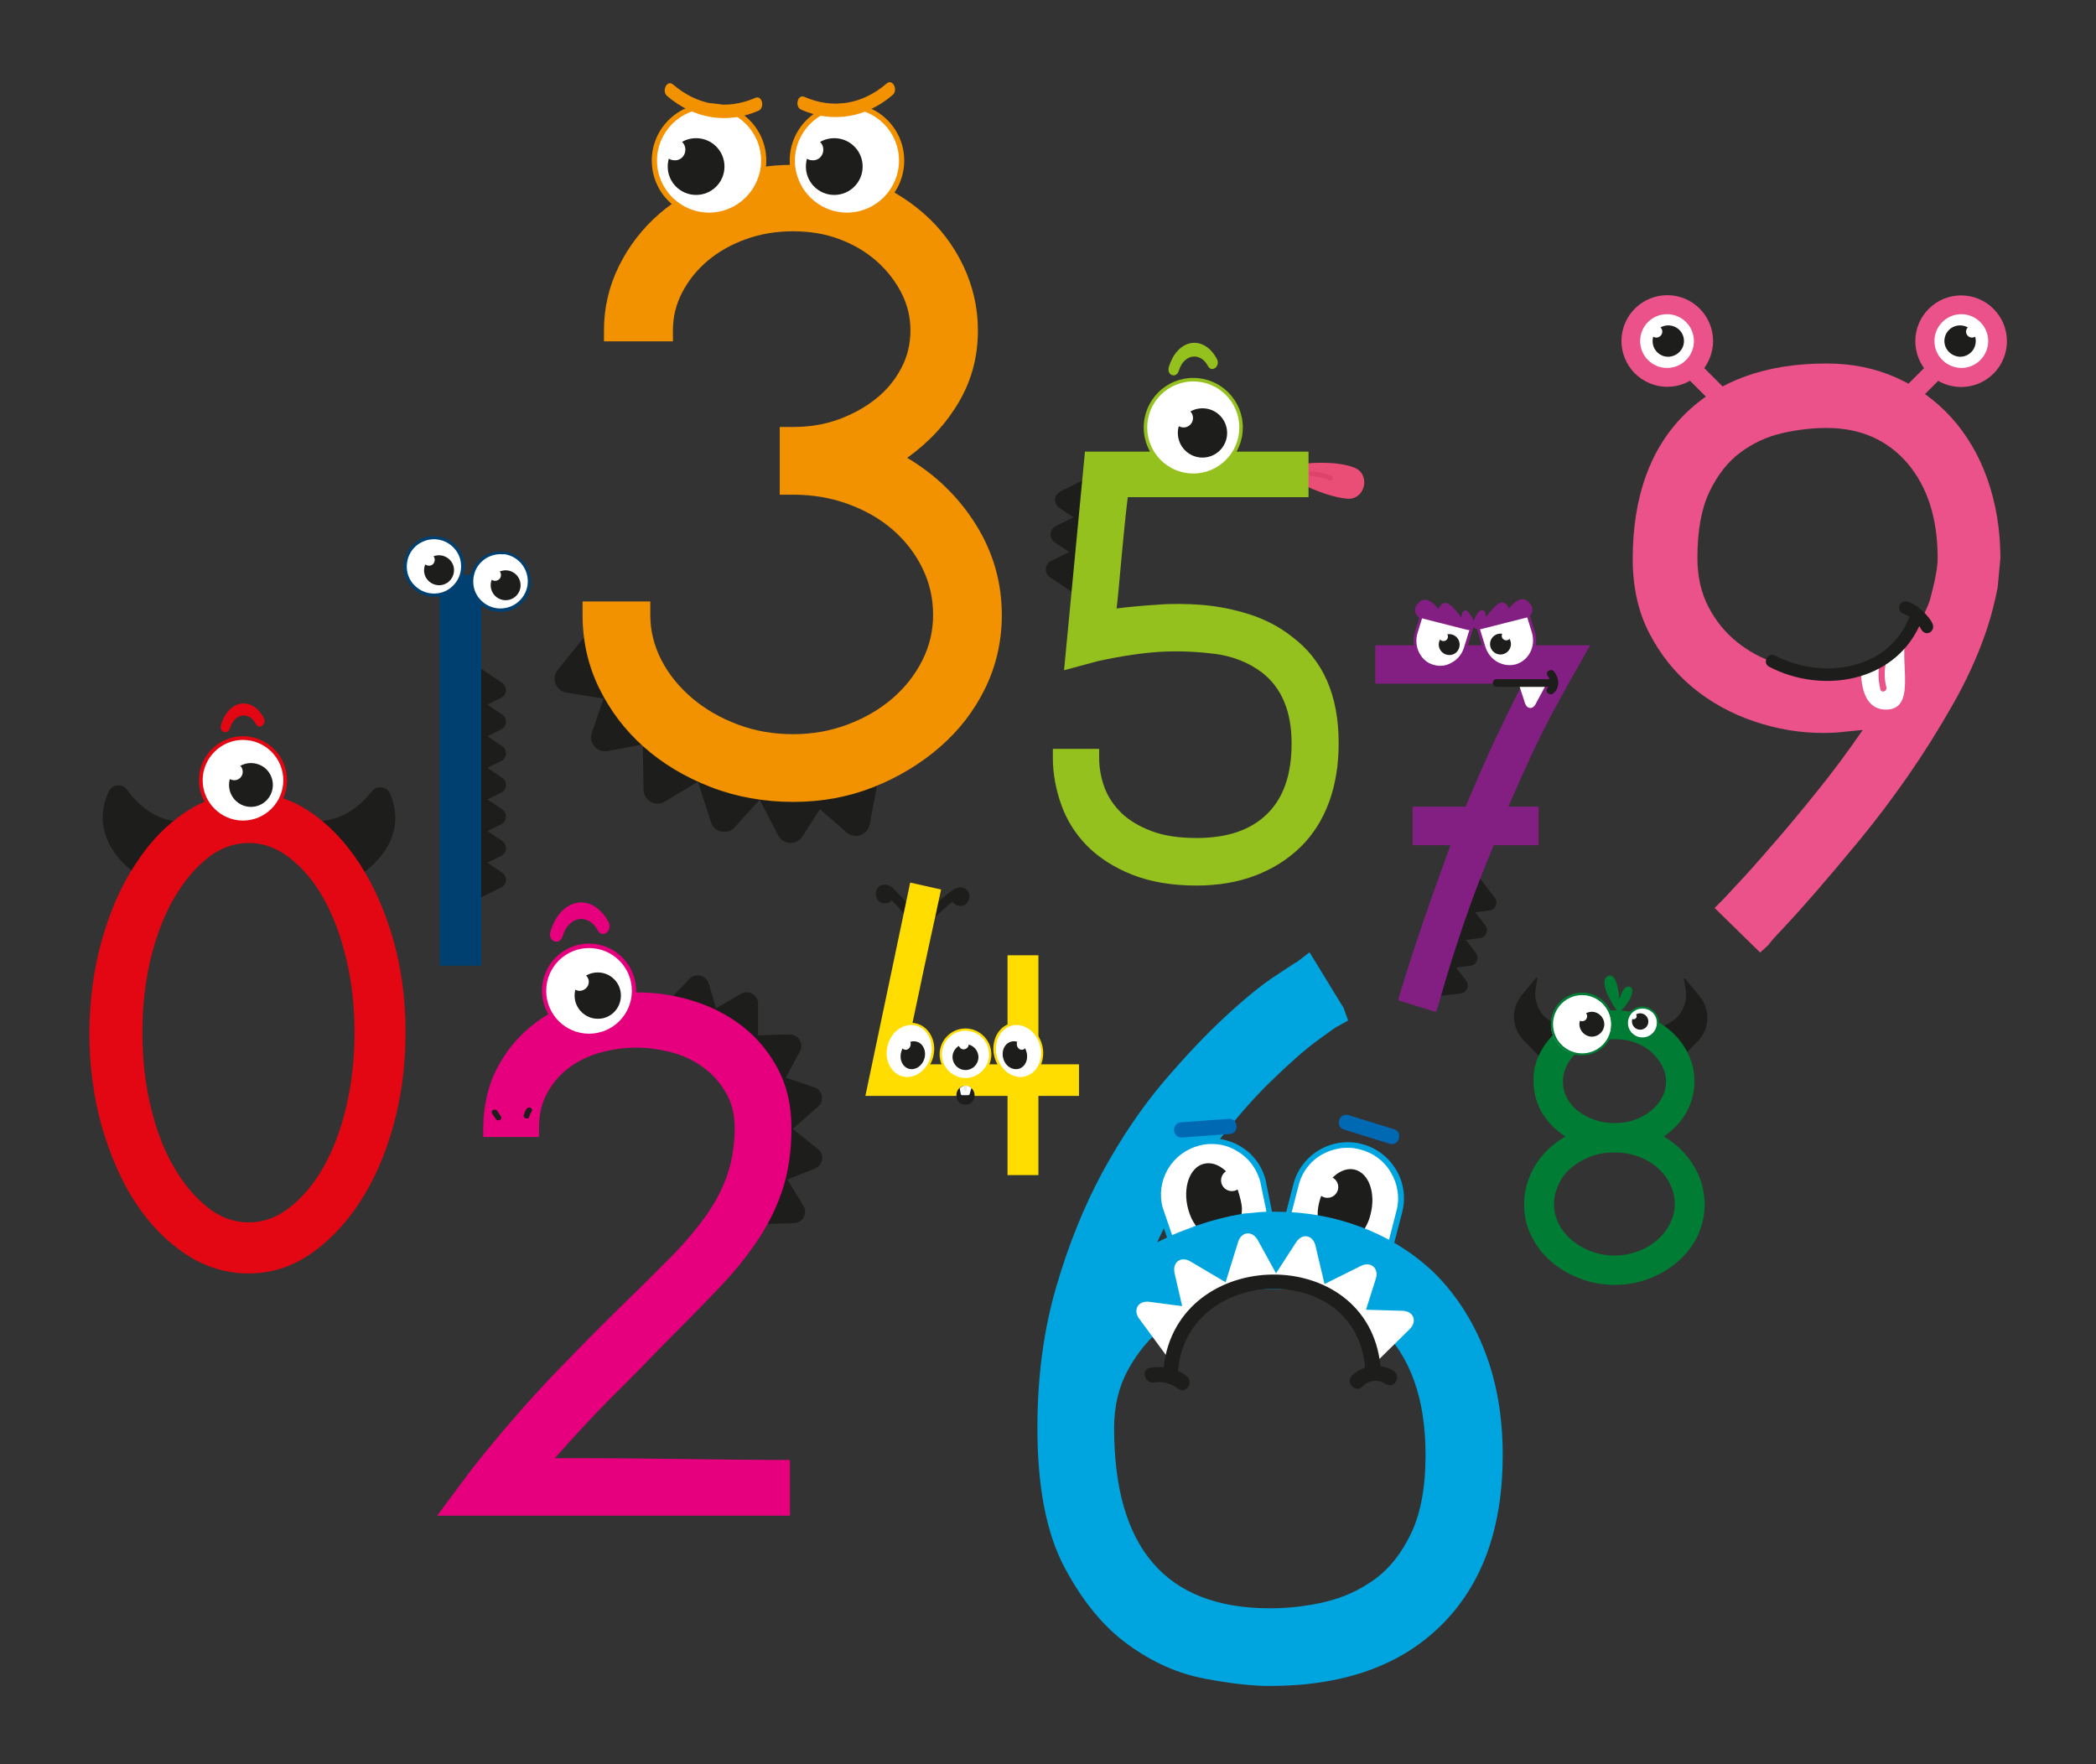 <?xml version="1.0" encoding="utf-8"?>
<!-- Generator: Adobe Illustrator 25.0.1, SVG Export Plug-In . SVG Version: 6.00 Build 0)  -->
<svg version="1.1" id="Laag_1" xmlns="http://www.w3.org/2000/svg" xmlns:xlink="http://www.w3.org/1999/xlink" x="0px" y="0px"
	 viewBox="0 0 841.9 708.7" style="enable-background:new 0 0 841.9 708.7;" xml:space="preserve">
<rect x="0" y="0" width="841.9" height="708.7" fill="#333333" stroke="none"/>
<style type="text/css">
	.st0{fill:#1D1D1B;}
	.st1{fill:#007C34;}
	.st2{fill:#FFFFFF;}
	.st3{fill:#EA5289;}
	.st4{fill:#EA4D76;}
	.st5{fill:#DE436A;}
	.st6{fill:#95C11F;}
	.st7{fill:#004070;}
	.st8{fill:#E6007E;}
	.st9{fill:#F39200;}
	.st10{fill:#FFDD00;}
	.st11{fill:#EBEBEB;}
	.st12{fill:#00A5DF;}
	.st13{fill:#0069B4;}
	.st14{fill:#831F82;}
	.st15{fill:#E30613;}
</style>
<g>
	<path class="st0" d="M625.7,411.8l-6.1,13.8l-5.4-5.5l-0.9-0.9l-1.2-1.2c-1.4-1.4-2.4-3-3.1-4.8c-0.2-0.4-0.3-0.8-0.4-1.2
		c-1-3.6-0.5-7.6,1.6-10.8c0.2-0.4,0.5-0.8,0.8-1.1c0-0.1,0.1-0.1,0.1-0.2l3-3.7l0.8-0.9l2.1-2.6c0.2-0.2,0.6-0.1,0.5,0.2l-0.5,3.3
		l-0.2,1.2l0,0c-0.2,1-0.2,2-0.1,3c0,0.4,0.1,0.8,0.2,1.2c0.2,1.1,0.5,2.1,1,3.1c0.2,0.4,0.3,0.7,0.6,1.1c0.5,0.9,1.1,1.7,1.8,2.4
		c0.3,0.3,0.6,0.6,0.9,0.8c0.7,0.6,1.5,1.1,2.3,1.6L625.7,411.8z"/>
	<path class="st0" d="M668.2,412.2l6.1,13.8l5.4-5.5l0.9-0.9l1.2-1.2c1.4-1.4,2.4-3,3.1-4.8c0.2-0.4,0.3-0.8,0.4-1.2
		c1-3.6,0.5-7.6-1.6-10.8c-0.2-0.4-0.5-0.8-0.8-1.1c0-0.1-0.1-0.1-0.1-0.2l-3-3.7l-0.8-0.9l-2.1-2.6c-0.2-0.2-0.6-0.1-0.5,0.2
		l0.5,3.3l0.2,1.2l0,0c0.2,1,0.2,2,0.1,3c0,0.4-0.1,0.8-0.2,1.2c-0.2,1.1-0.5,2.1-1,3.1c-0.2,0.4-0.3,0.7-0.6,1.1
		c-0.5,0.9-1.1,1.7-1.8,2.4c-0.3,0.3-0.6,0.6-0.9,0.8c-0.7,0.6-1.5,1.1-2.3,1.6L668.2,412.2z"/>
	<g>
		<path class="st1" d="M618.4,423.3c1.7-3.5,4.1-6.5,7-9.1c3-2.5,6.4-4.6,10.4-6.1c4-1.5,8.2-2.3,12.7-2.3c4.4,0,8.5,0.8,12.5,2.3
			c3.9,1.5,7.3,3.6,10.2,6.1c2.9,2.6,5.2,5.6,6.9,9.1c1.7,3.5,2.5,7.2,2.5,11.1c0,4.5-1.1,8.6-3.2,12.4c-2.1,3.7-5.2,7-9.1,9.7
			c5.1,3,9.1,6.9,12,11.7c2.9,4.8,4.4,10,4.4,15.6c0,4.5-1,8.7-2.8,12.6c-1.9,3.9-4.5,7.3-7.8,10.2c-3.3,2.9-7.1,5.2-11.5,6.9
			c-4.3,1.7-9,2.6-14,2.6s-9.7-0.9-14.1-2.6c-4.4-1.7-8.3-4-11.6-6.9c-3.3-2.9-5.9-6.3-7.8-10.2c-2-3.9-2.9-8.1-2.9-12.6
			c0-5.6,1.5-10.8,4.4-15.6c2.9-4.8,7-8.7,12.2-11.7c-4.2-2.7-7.3-6-9.5-9.7c-2.2-3.7-3.3-7.9-3.3-12.4
			C615.8,430.5,616.7,426.8,618.4,423.3z M626.1,491.5c1.2,2.5,3,4.7,5.2,6.6c2.3,1.9,4.8,3.4,7.7,4.5c2.9,1.1,6.1,1.7,9.5,1.7
			c3.3,0,6.5-0.6,9.4-1.7c3-1.1,5.5-2.6,7.7-4.5c2.2-1.9,3.9-4.1,5.2-6.6c1.2-2.5,1.9-5.1,1.9-7.8c0-2.8-0.6-5.5-1.9-8.1
			c-1.2-2.5-3-4.8-5.2-6.7c-2.2-1.9-4.8-3.4-7.7-4.4c-3-1.1-6.1-1.6-9.4-1.6c-3.4,0-6.6,0.5-9.5,1.6c-2.9,1.1-5.5,2.6-7.7,4.4
			c-2.3,1.9-4,4.1-5.2,6.7c-1.2,2.6-1.9,5.2-1.9,8.1C624.2,486.4,624.8,489,626.1,491.5z M629.4,441c1.1,2,2.5,3.8,4.4,5.2
			c1.9,1.5,4.1,2.7,6.7,3.6c2.5,0.9,5.2,1.3,8.1,1.3s5.5-0.4,8-1.3c2.5-0.9,4.7-2.1,6.5-3.6c1.8-1.5,3.3-3.2,4.4-5.2
			c1.1-2,1.7-4.2,1.7-6.6c0-2.3-0.6-4.4-1.7-6.5c-1.1-2.1-2.6-3.9-4.4-5.5c-1.8-1.6-4-2.8-6.5-3.7c-2.5-0.9-5.2-1.3-8-1.3
			s-5.5,0.4-8.1,1.3c-2.6,0.9-4.8,2.1-6.7,3.7c-1.9,1.6-3.4,3.4-4.4,5.5c-1.1,2.1-1.6,4.2-1.6,6.5C627.8,436.8,628.3,439,629.4,441z
			"/>
	</g>
	<g>
		
			<ellipse transform="matrix(0.599 -0.8 0.8 0.599 -74.678 673.519)" class="st2" cx="635.5" cy="411.4" rx="12.1" ry="12.1"/>
		<path class="st1" d="M635.5,423.9c-6.9,0-12.6-5.6-12.6-12.6c0-6.9,5.6-12.6,12.6-12.6c6.9,0,12.6,5.6,12.6,12.6
			C648.1,418.3,642.4,423.9,635.5,423.9z M635.5,399.7c-6.4,0-11.7,5.2-11.7,11.7c0,6.4,5.2,11.7,11.7,11.7
			c6.4,0,11.7-5.2,11.7-11.7C647.2,404.9,641.9,399.7,635.5,399.7z"/>
	</g>
	<path class="st0" d="M634.4,411.4c0-2.8,2.3-5,5-5s5,2.3,5,5c0,2.8-2.3,5-5,5S634.4,414.1,634.4,411.4z"/>
	<g>
		<path class="st2" d="M666,410.9c0-3.5-2.8-6.3-6.3-6.3s-6.3,2.8-6.3,6.3c0,3.5,2.8,6.3,6.3,6.3S666,414.4,666,410.9z"/>
		<path class="st1" d="M659.7,417.7c-3.7,0-6.7-3-6.7-6.7c0-3.7,3-6.7,6.7-6.7c3.7,0,6.7,3,6.7,6.7
			C666.5,414.7,663.4,417.7,659.7,417.7z M659.7,405.1c-3.2,0-5.8,2.6-5.8,5.8c0,3.2,2.6,5.8,5.8,5.8c3.2,0,5.8-2.6,5.8-5.8
			C665.6,407.7,663,405.1,659.7,405.1z"/>
	</g>
	<path class="st0" d="M662.1,410.3c0-1.8-1.5-3.3-3.3-3.3c-1.8,0-3.3,1.5-3.3,3.3c0,1.8,1.5,3.3,3.3,3.3
		C660.7,413.6,662.1,412.1,662.1,410.3z"/>
	<path class="st2" d="M657.4,408.2c0-0.7-0.5-1.2-1.2-1.2c-0.7,0-1.2,0.5-1.2,1.2s0.5,1.2,1.2,1.2
		C656.8,409.4,657.4,408.9,657.4,408.2z"/>
	<path class="st2" d="M637.5,408.2c0-1.1-0.9-2-2-2c-1.1,0-2,0.9-2,2c0,1.1,0.9,2,2,2C636.6,410.2,637.5,409.3,637.5,408.2z"/>
	<path class="st1" d="M649.5,406.1c0,0-8-11.3-3.9-13.9c4.1-2.6,4.9,9.2,4.9,9.2s1.3-5.7,3.9-5.1c2.6,0.6,1,5.4-3.4,9.8H649.5z"/>
</g>
<g>
	<g>
		<path class="st3" d="M676.5,166.6c13.7-13.7,32.8-20.6,57.2-20.6c10.2,0,19.5,1.9,28,5.7c8.5,3.8,15.9,9.2,22.1,16
			c6.2,6.9,11.1,15.1,14.5,24.8c3.4,9.7,5.2,20.2,5.2,31.7l-1.1,11.8c-0.5,2.5-1.1,5.3-1.9,8.4c-0.8,3.1-1.8,6.5-3.1,10.3
			c-3.3,9.4-7.7,19-13.2,28.6c-5.5,9.7-11.4,19.1-17.7,28.2c-6.4,9.2-12.8,17.7-19.3,25.6c-6.5,7.9-12.4,14.9-17.7,21
			c-5.3,6.1-9.8,11.1-13.4,14.9c-3.6,3.8-5.5,6-5.7,6.5l-3.4,3.1l-18.3-17.9l3.1-3.1c0.3-0.3,2.2-2.3,5.7-6.1
			c3.6-3.8,8.1-8.8,13.5-15.1c5.5-6.2,11.5-13.4,18.1-21.6c6.6-8.1,13-16.7,19.1-25.6c-2.8,0.3-5.5,0.5-8,0.8
			c-2.5,0.3-5.2,0.4-8,0.4c-9.2,0-18.3-1.5-27.5-4.6c-9.2-3.1-17.4-7.6-24.6-13.5c-7.3-6-13.1-13.3-17.6-21.9
			c-4.5-8.6-6.7-18.7-6.7-30.1C655.9,199.5,662.8,180.3,676.5,166.6z M686.2,243.7c2.9,5.6,6.7,10.3,11.4,14.1
			c4.7,3.8,10,6.7,16,8.6c6,1.9,12.1,2.9,18.5,2.9c5.8,0,11.6-1,17.4-2.9c5.7-1.9,10.5-4.6,14.3-8.2c5.3-4.8,9.2-10.6,11.4-17.2
			c2-7.4,3.1-13,3.1-16.8c0-16-4.1-28.7-12.2-38.2c-8.1-9.4-19-14.1-32.4-14.1c-5.9,0-11.8,0.7-17.9,2.1c-6.1,1.4-11.7,4-16.8,7.8
			c-5.1,3.8-9.2,9.1-12.4,15.8c-3.2,6.7-4.8,15.6-4.8,26.5C681.8,231.6,683.3,238.1,686.2,243.7z"/>
	</g>
	
		<ellipse transform="matrix(0.385 -0.923 0.923 0.385 285.445 702.262)" class="st3" cx="669.6" cy="137" rx="18.4" ry="18.4"/>
	<path class="st2" d="M680.4,137c0-5.9-4.8-10.8-10.8-10.8s-10.8,4.8-10.8,10.8c0,5.9,4.8,10.8,10.8,10.8S680.4,142.9,680.4,137z"/>
	<path class="st0" d="M676.4,137c0-3.5-2.8-6.3-6.3-6.3c-3.5,0-6.3,2.8-6.3,6.3c0,3.5,2.8,6.3,6.3,6.3
		C673.6,143.2,676.4,140.4,676.4,137z"/>
	<path class="st2" d="M667.7,133.2c0-1.3-1.1-2.4-2.4-2.4c-1.3,0-2.4,1.1-2.4,2.4s1.1,2.4,2.4,2.4
		C666.6,135.6,667.7,134.5,667.7,133.2z"/>
	<path class="st3" d="M693.4,156.7l-11.4-11.4c-3.5-3.5-8.9,1.9-5.4,5.4l11.4,11.4C691.5,165.5,696.9,160.1,693.4,156.7z"/>
	<ellipse transform="matrix(0.707 -0.707 0.707 0.707 133.89 597.17)" class="st3" cx="787.8" cy="137" rx="18.4" ry="18.4"/>
	<path class="st2" d="M777,137c0-5.9,4.8-10.8,10.8-10.8c5.9,0,10.8,4.8,10.8,10.8c0,5.9-4.8,10.8-10.8,10.8
		C781.8,147.7,777,142.9,777,137z"/>
	<path class="st0" d="M781,137c0-3.5,2.8-6.3,6.3-6.3c3.5,0,6.3,2.8,6.3,6.3c0,3.5-2.8,6.3-6.3,6.3C783.9,143.2,781,140.4,781,137z"
		/>
	<path class="st2" d="M789.7,133.2c0-1.3,1.1-2.4,2.4-2.4c1.3,0,2.4,1.1,2.4,2.4s-1.1,2.4-2.4,2.4
		C790.8,135.6,789.7,134.5,789.7,133.2z"/>
	<path class="st3" d="M764,156.7l11.4-11.4c3.5-3.5,8.9,1.9,5.4,5.4l-11.4,11.4C766,165.5,760.6,160.1,764,156.7z"/>
	<path class="st2" d="M747.6,267.5c0,0-1.7,18.3,10.7,17.5c12.7-0.8,2.8-24.1,8.6-32C766.9,253,757.3,263.5,747.6,267.5z"/>
	<path class="st3" d="M755.3,265.1c-1,3.9-1,7.9,0,11.8c0.4,1.6,2.8,0.8,2.4-0.8c-0.9-3.5-0.9-7,0-10.5
		C758.2,264.1,755.7,263.5,755.3,265.1z"/>
	<path class="st0" d="M776.4,251c-1-3.2-6.8-8.8-10.6-9.4c-3.2-0.5-4.2,4-1.1,5c0.8,0.3,1.6,0.6,2.3,1.1
		c-8.3,21.6-35.1,25.5-54,15.6c-2.9-1.5-5.3,3-2.4,4.5c21.3,11.1,49.9,6.2,60.3-16.3c0.2,0.4,0.5,0.7,0.7,1.1
		c0.6,1.2,1.8,2.1,3.2,1.6C776,253.8,776.8,252.3,776.4,251z"/>
</g>
<g>
	<path class="st0" d="M436.6,192.1l-10.7,5.3c-2.6,1.3-2.9,5-0.4,6.6l9.9,6.6L436.6,192.1z"/>
	<path class="st0" d="M434.8,206l-10.7,5.3c-2.6,1.3-2.9,5-0.4,6.6l9.9,6.6L434.8,206z"/>
	<path class="st0" d="M432.9,220l-10.7,5.3c-2.6,1.3-2.9,5-0.4,6.6l9.9,6.6L432.9,220z"/>
	<path class="st4" d="M524.9,186.2c0-0.1,11.6-1.3,19,1.6c6.9,2.6,4.5,13.2-2.9,12.5c-4.4-0.4-11-2.2-20.8-7.1L524.9,186.2z"/>
	<path class="st5" d="M534.7,191.1c-2.6-1-5.2-1.6-8-1.8c-1.2-0.1-1.2,1.8,0,1.9c2.6,0.2,5.1,0.8,7.5,1.8
		C535.3,193.3,535.8,191.5,534.7,191.1z"/>
	<g>
		<path class="st6" d="M525.6,181.1v18.6H453c-0.2,1.3-0.5,4.2-1,8.7c-0.5,4.5-0.9,9.3-1.4,14.3c-0.5,5.1-0.9,9.8-1.3,14.1
			c-0.4,4.3-0.7,6.8-0.8,7.6c4.7-0.6,10.1-1.1,16.2-1.5c6.1-0.5,12.3-0.4,18.6,0.1c6.3,0.6,12.5,1.8,18.7,3.8
			c6.2,2,11.8,4.9,16.9,8.9c12.6,9.4,18.8,23.6,18.8,42.8c0,8.8-1.3,16.7-3.9,23.8c-2.6,7-6.4,13-11.4,17.9c-5,4.9-11,8.7-18,11.4
			c-7,2.7-15,4.1-23.8,4.1c-9.9,0-18.6-1.5-25.9-4.4c-7.3-2.9-13.3-6.8-18-11.5c-4.7-4.8-8.2-10.3-10.4-16.5s-3.4-12.5-3.4-18.8
			v-3.7h18.6v3.7c0,3.9,0.7,7.8,2.1,11.7c1.4,3.8,3.7,7.3,6.8,10.3c3.1,3,7.1,5.4,12.1,7.3c5,1.9,11,2.8,18.1,2.8
			c12.4,0,21.8-3.2,28.4-9.7c6.6-6.5,9.8-15.9,9.8-28.3c0-12.7-3.9-22.2-11.8-28.4c-5.4-4.1-11.9-6.7-19.3-7.6
			c-7.4-0.9-14.6-1.2-21.5-0.8c-6.9,0.4-15.3,1.6-25,3.7l-13.8,3.7l8.4-87.8H525.6z"/>
	</g>
	<g>
		
			<ellipse transform="matrix(0.976 -0.22 0.22 0.976 -26.026 109.603)" class="st2" cx="479.3" cy="171.7" rx="19.2" ry="19.2"/>
		<path class="st6" d="M479.3,191.6c-11,0-19.9-8.9-19.9-19.9c0-11,8.9-19.9,19.9-19.9c11,0,19.9,8.9,19.9,19.9
			C499.2,182.7,490.3,191.6,479.3,191.6z M479.3,153.2c-10.2,0-18.5,8.3-18.5,18.5c0,10.2,8.3,18.5,18.5,18.5
			c10.2,0,18.5-8.3,18.5-18.5C497.8,161.5,489.5,153.2,479.3,153.2z"/>
	</g>
	<circle class="st0" cx="483" cy="173.9" r="9.9"/>
	<path class="st2" d="M479.2,167.9c0-2.1-1.7-3.8-3.8-3.8c-2.1,0-3.8,1.7-3.8,3.8c0,2.1,1.7,3.8,3.8,3.8
		C477.5,171.7,479.2,170,479.2,167.9z"/>
	<path class="st6" d="M488.8,144.2c-5.4-10-15.9-8.1-19.3,3.2c-1,3.4,3,4.8,4,1.5c2-6.7,8.6-7.7,11.7-1.9
		C486.7,149.9,490.3,147.1,488.8,144.2z"/>
</g>
<g>
	<path class="st0" d="M192.8,268.3l8.9,6c2.2,1.5,2,4.8-0.4,6l-9.6,4.7L192.8,268.3z"/>
	<path class="st0" d="M192.8,281l8.9,6c2.2,1.5,2,4.8-0.4,6l-9.6,4.7L192.8,281z"/>
	<path class="st0" d="M192.8,293.7l8.9,6c2.2,1.5,2,4.8-0.4,6l-9.6,4.7L192.8,293.7z"/>
	<path class="st0" d="M192.8,306.4l8.9,6c2.2,1.5,2,4.8-0.4,6l-9.6,4.7L192.8,306.4z"/>
	<path class="st0" d="M192.8,319.1l8.9,6c2.2,1.5,2,4.8-0.4,6l-9.6,4.7L192.8,319.1z"/>
	<path class="st0" d="M192.8,331.8l8.9,6c2.2,1.5,2,4.8-0.4,6l-9.6,4.7L192.8,331.8z"/>
	<path class="st0" d="M192.8,344.5l8.9,6c2.2,1.5,2,4.8-0.4,6l-9.6,4.7L192.8,344.5z"/>
	<g>
		<path class="st7" d="M193.3,230.9v157h-16.7v-157H193.3z"/>
	</g>
	<g>
		
			<ellipse transform="matrix(0.608 -0.794 0.794 0.608 -106.647 251.229)" class="st2" cx="201" cy="233.6" rx="11.6" ry="11.6"/>
		<path class="st7" d="M201,245.8c-0.6,0-1.1,0-1.7-0.1c-3.2-0.5-6.1-2.1-8.1-4.7c-2-2.6-2.8-5.8-2.3-9c0.9-6.7,7.1-11.3,13.8-10.4
			c6.7,0.9,11.3,7.1,10.4,13.8v0C212.2,241.4,207,245.8,201,245.8z M201,222.6c-5.4,0-10.1,4-10.8,9.4c-0.4,2.9,0.3,5.8,2.1,8.1
			s4.3,3.8,7.2,4.2c6,0.8,11.5-3.3,12.4-9.3v0c0.8-6-3.3-11.5-9.3-12.4C202,222.7,201.5,222.6,201,222.6z"/>
	</g>
	<ellipse transform="matrix(0.98 -0.199 0.199 0.98 -42.644 44.983)" class="st0" cx="203" cy="235.2" rx="6" ry="6"/>
	<path class="st2" d="M201.2,231.3c0.2-1.3-0.7-2.4-2-2.6c-1.3-0.2-2.4,0.7-2.6,2c-0.2,1.3,0.7,2.4,2,2.6
		C199.9,233.4,201.1,232.5,201.2,231.3z"/>
	<g>
		
			<ellipse transform="matrix(0.879 -0.477 0.477 0.879 -87.423 110.741)" class="st2" cx="174.3" cy="227.5" rx="11.6" ry="11.6"/>
		<path class="st7" d="M174.4,239.7c-0.6,0-1.1,0-1.7-0.1c-3.2-0.5-6.1-2.1-8.1-4.7c-2-2.6-2.8-5.8-2.3-9c0.5-3.2,2.1-6.1,4.7-8.1
			c2.6-2,5.8-2.8,9-2.3c3.2,0.5,6.1,2.1,8.1,4.7c2,2.6,2.8,5.8,2.3,9v0c-0.5,3.2-2.1,6.1-4.7,8.1C179.6,238.9,177,239.7,174.4,239.7
			z M174.3,216.6c-2.4,0-4.6,0.8-6.6,2.2c-2.3,1.8-3.8,4.3-4.2,7.2c-0.4,2.9,0.3,5.8,2.1,8.1c1.8,2.3,4.3,3.8,7.2,4.2
			c2.9,0.4,5.8-0.3,8.1-2.1c2.3-1.8,3.8-4.3,4.2-7.2v0c0.4-2.9-0.3-5.8-2.1-8.1c-1.8-2.3-4.3-3.8-7.2-4.2
			C175.4,216.6,174.8,216.6,174.3,216.6z"/>
	</g>
	<path class="st0" d="M182.3,229.9c0.5-3.3-1.8-6.3-5.1-6.8c-3.3-0.5-6.3,1.8-6.8,5.1s1.8,6.3,5.1,6.8
		C178.8,235.5,181.8,233.2,182.3,229.9z"/>
	<path class="st2" d="M174.6,225.2c0.2-1.3-0.7-2.4-2-2.6c-1.3-0.2-2.4,0.7-2.6,2c-0.2,1.3,0.7,2.4,2,2.6
		C173.3,227.4,174.4,226.5,174.6,225.2z"/>
</g>
<g>
	<path class="st0" d="M267,403.6l9.9-10.4c2.4-2.6,6.8-1.5,7.8,1.9l4.1,13.8L267,403.6z"/>
	<path class="st0" d="M285.2,406.4l12.4-7.2c3.1-1.8,6.9,0.4,6.9,4l0,14.4L285.2,406.4z"/>
	<path class="st0" d="M302.7,415.9l14.4-0.4c3.6-0.1,5.9,3.7,4.2,6.8l-6.8,12.7L302.7,415.9z"/>
	<path class="st0" d="M313.4,432.1l13.6,4.6c3.4,1.1,4.3,5.5,1.6,7.8l-10.8,9.5L313.4,432.1z"/>
	<path class="st0" d="M317.2,452.5l11.3,9c2.8,2.2,2.1,6.6-1.2,7.9l-13.4,5.3L317.2,452.5z"/>
	<path class="st0" d="M315.2,472l7.5,12.3c1.9,3-0.3,6.9-3.8,7l-14.4,0.4L315.2,472z"/>
	<g>
		<path class="st8" d="M199.5,429.4c3.5-6.8,8.1-12.5,13.7-17.1c5.6-4.6,12.2-8.1,19.5-10.3c7.3-2.3,15-3.4,22.9-3.4
			c7.7,0,15.3,1.1,22.7,3.4c7.5,2.3,14.1,5.7,20,10.3c5.9,4.6,10.6,10.3,14.2,17.1c3.6,6.8,5.4,14.7,5.4,23.7
			c0,9.3-1.2,17.6-3.7,25.1c-2.5,7.5-6.1,14.5-10.7,21.2c-4.6,6.7-10.1,13.3-16.5,19.8c-6.3,6.6-13.3,13.7-21,21.4
			c-6.1,6.3-12.8,13.2-20.2,20.5c-7.4,7.4-15,15.6-22.9,24.6c2.7,0,7.8,0,15.3,0s15.5,0.1,24.1,0.2c8.6,0.1,17.2,0.2,25.8,0.3
			c8.6,0.1,15.5,0.2,20.7,0.2c5.2,0,8,0,8.5,0v22.4H175.6l13.9-18.7c11.5-14.5,22.4-27,32.6-37.7c10.2-10.6,19.6-20.1,28.2-28.5
			c7.2-7,13.6-13.3,19.2-19c5.5-5.6,10.2-11.2,14.1-16.6c3.8-5.4,6.7-11,8.6-16.6c1.9-5.7,2.9-11.9,2.9-18.7
			c0-5.4-1.2-10.2-3.6-14.2c-2.4-4.1-5.4-7.5-9.2-10.2c-3.7-2.7-7.9-4.7-12.6-5.9c-4.6-1.2-9.3-1.9-14.1-1.9
			c-4.7,0-9.4,0.6-14.1,1.9c-4.6,1.2-8.8,3.2-12.6,5.9c-3.7,2.7-6.7,6.1-9,10.2c-2.3,4.1-3.4,8.8-3.4,14.2v3.7h-22.4v-3.7
			C194.2,444.1,196,436.2,199.5,429.4z"/>
	</g>
	<g>
		<circle class="st2" cx="236.6" cy="397.9" r="18"/>
		<path class="st8" d="M236.6,416.8c-10.4,0-18.9-8.5-18.9-18.9s8.5-18.9,18.9-18.9c10.4,0,18.9,8.5,18.9,18.9
			S247,416.8,236.6,416.8z M236.6,380.8c-9.5,0-17.2,7.7-17.2,17.2c0,9.5,7.7,17.2,17.2,17.2c9.5,0,17.2-7.7,17.2-17.2
			C253.8,388.5,246.1,380.8,236.6,380.8z"/>
	</g>
	<path class="st0" d="M249.4,399.9c0-5.2-4.2-9.3-9.3-9.3c-5.2,0-9.3,4.2-9.3,9.3s4.2,9.3,9.3,9.3
		C245.2,409.3,249.4,405.1,249.4,399.9z"/>
	<path class="st2" d="M236.5,394.4c0-2-1.6-3.6-3.6-3.6c-2,0-3.6,1.6-3.6,3.6c0,2,1.6,3.6,3.6,3.6
		C234.9,397.9,236.5,396.3,236.5,394.4z"/>
	<path class="st8" d="M244.4,370.3c-6.5-12-19.2-9.8-23.3,3.9c-1.2,4,3.7,5.8,4.9,1.8c2.4-8.1,10.3-9.3,14.1-2.3
		C241.9,377.2,246.3,373.8,244.4,370.3z"/>
	<path class="st0" d="M211.6,445.3c-0.6,0.8-0.9,1.6-1.2,2.6c-0.3,1.4,1.9,2,2.2,0.6c0.2-0.8,0.5-1.4,0.9-2
		C214.4,445.3,212.5,444.2,211.6,445.3z"/>
	<path class="st0" d="M201.2,448.4c-0.5-0.7-1-1.5-1.5-2.2c-0.8-1.2-2.8-0.1-2,1.1c0.5,0.7,1,1.5,1.5,2.2
		C200,450.7,202,449.6,201.2,448.4z"/>
</g>
<g>
	<path class="st0" d="M352.6,314l-3.3,17.2c-0.8,4.2-5.9,6-9.2,3.2l-13.2-11.5L352.6,314z"/>
	<path class="st0" d="M331.7,321.3l-9.4,14.7c-2.3,3.6-7.7,3.4-9.7-0.4l-8.1-15.6L331.7,321.3z"/>
	<path class="st0" d="M306.9,319.3l-11.8,13c-2.9,3.2-8.2,2.1-9.5-2l-5.4-16.7L306.9,319.3z"/>
	<path class="st0" d="M282,313l-15,9c-3.7,2.2-8.4-0.4-8.5-4.7l-0.3-17.5L282,313z"/>
	<path class="st0" d="M261.3,298.4l-17.2,3.3c-4.2,0.8-7.8-3.3-6.4-7.3l5.7-16.6L261.3,298.4z"/>
	<path class="st0" d="M244.8,281l-17.3-2.8c-4.3-0.7-6.2-5.7-3.5-9.1l11-13.6L244.8,281z"/>
	<g>
		<path class="st9" d="M248.6,106.9c4-8.1,9.4-15.1,16.3-21.1c6.9-5.9,14.9-10.7,24.1-14.2c9.2-3.6,19.1-5.4,29.5-5.4
			c10.2,0,19.8,1.8,28.9,5.4c9.1,3.6,17,8.3,23.7,14.2c6.7,5.9,12,12.9,15.9,21.1c3.8,8.1,5.8,16.7,5.8,25.8c0,10.5-2.5,20-7.6,28.7
			c-5.1,8.7-12,16.2-20.8,22.5c11.6,6.9,20.8,15.9,27.7,27c6.9,11.1,10.3,23.2,10.3,36.1c0,10.5-2.2,20.2-6.6,29.3
			c-4.4,9.1-10.5,17-18.2,23.7c-7.7,6.7-16.6,12.1-26.6,16.1c-10.1,4-20.8,6-32.4,6c-11.8,0-22.9-2-33.2-6
			c-10.3-4-19.3-9.4-26.8-16.1c-7.6-6.7-13.6-14.7-18-23.7c-4.4-9.1-6.6-18.8-6.6-29.3v-5.4h27.2v5.4c0,6.3,1.5,12.4,4.5,18.2
			c3,5.8,7.2,10.9,12.4,15.3c5.2,4.4,11.3,7.9,18.2,10.5c6.9,2.6,14.3,3.9,22.3,3.9c7.7,0,15-1.3,21.9-3.9c6.9-2.6,12.9-6.1,18-10.5
			c5.1-4.4,9.1-9.5,12-15.3c2.9-5.8,4.3-11.8,4.3-18.2c0-6.6-1.4-12.9-4.3-18.8c-2.9-5.9-6.9-11.1-12-15.5
			c-5.1-4.4-11.1-7.8-18-10.3c-6.9-2.5-14.2-3.7-21.9-3.7h-5.4v-27.2h5.4c6.6,0,12.7-1,18.4-3.1c5.6-2.1,10.6-4.8,14.9-8.3
			c4.3-3.4,7.6-7.5,10.1-12.2c2.5-4.7,3.7-9.8,3.7-15.3c0-5.2-1.2-10.2-3.7-15.1c-2.5-4.8-5.9-9.1-10.1-12.8
			c-4.3-3.7-9.2-6.6-14.9-8.7c-5.6-2.1-11.8-3.1-18.4-3.1c-6.6,0-12.9,1-18.8,3.1c-5.9,2.1-11.1,5-15.5,8.7
			c-4.4,3.7-7.8,8-10.3,12.8c-2.5,4.8-3.7,9.8-3.7,15.1v4.5h-27.7v-4.5C242.6,123.6,244.6,115,248.6,106.9z"/>
	</g>
	<g>
		<circle class="st2" cx="340.2" cy="64.5" r="21.9"/>
		<path class="st9" d="M340.2,87.5c-12.7,0-23-10.3-23-23s10.3-23,23-23c12.7,0,23,10.3,23,23S352.9,87.5,340.2,87.5z M340.2,43.6
			c-11.5,0-20.9,9.4-20.9,20.9s9.4,20.9,20.9,20.9c11.5,0,20.9-9.4,20.9-20.9S351.8,43.6,340.2,43.6z"/>
	</g>
	<path class="st0" d="M346.5,66.9c0-6.3-5.1-11.4-11.4-11.4c-6.3,0-11.4,5.1-11.4,11.4c0,6.3,5.1,11.4,11.4,11.4
		C341.4,78.3,346.5,73.2,346.5,66.9z"/>
	<path class="st2" d="M330.7,60.1c0-2.4-1.9-4.3-4.3-4.3c-2.4,0-4.3,1.9-4.3,4.3c0,2.4,1.9,4.3,4.3,4.3
		C328.8,64.5,330.7,62.6,330.7,60.1z"/>
	<g>
		<circle class="st2" cx="284.8" cy="64.5" r="21.9"/>
		<path class="st9" d="M284.8,87.5c-12.7,0-23-10.3-23-23s10.3-23,23-23c12.7,0,23,10.3,23,23S297.4,87.5,284.8,87.5z M284.8,43.6
			c-11.5,0-20.9,9.4-20.9,20.9s9.4,20.9,20.9,20.9c11.5,0,20.9-9.4,20.9-20.9S296.3,43.6,284.8,43.6z"/>
	</g>
	<path class="st0" d="M291,66.9c0-6.3-5.1-11.4-11.4-11.4c-6.3,0-11.4,5.1-11.4,11.4c0,6.3,5.1,11.4,11.4,11.4
		C285.9,78.3,291,73.2,291,66.9z"/>
	<path class="st2" d="M275.3,60.1c0-2.4-1.9-4.3-4.3-4.3c-2.4,0-4.3,1.9-4.3,4.3c0,2.4,1.9,4.3,4.3,4.3
		C273.3,64.5,275.3,62.6,275.3,60.1z"/>
	<path class="st9" d="M303.4,39.3c-11.4,5-23.2,3.1-33.1-5.4c-2.4-2-4.7,2.7-2.3,4.7c10.8,9.2,24.2,11.3,36.6,5.9
		C307.3,43.4,306.2,38.1,303.4,39.3z"/>
	<path class="st9" d="M323.1,38.9c11.4,5,23.2,3.1,33.1-5.4c2.4-2,4.7,2.7,2.3,4.7c-10.8,9.2-24.2,11.3-36.6,5.9
		C319.1,43,320.3,37.7,323.1,38.9z"/>
</g>
<g>
	<path class="st0" d="M366.6,365.4c-2.6-3.2-5.4-6.2-8.4-9.1c-0.3-0.3-0.7-0.4-1-0.5c-0.7-0.4-1.5-0.6-2.5-0.4
		c-4.7,0.9-3.4,8.2,1.4,7.4c1-0.2,1.7-0.6,2.1-1.2c2,2,3.8,4.1,5.6,6.3C365.2,369.7,368.1,367.3,366.6,365.4z"/>
	<path class="st0" d="M373.8,365c3-2.9,6.1-5.5,9.5-7.9c0.3-0.2,0.7-0.4,1.1-0.4c0.7-0.3,1.6-0.4,2.5-0.1c4.6,1.5,2.3,8.6-2.3,7.1
		c-0.9-0.3-1.6-0.8-2-1.5c-2.2,1.7-4.3,3.6-6.3,5.5C374.6,369.5,372.1,366.7,373.8,365z"/>
	<g>
		<path class="st10" d="M365.6,354.5l12.4,2.8c-1.4,6.5-2.6,12.2-3.7,17.1c-1.1,4.9-2.2,10.3-3.5,16.2c-1.2,5.9-2.4,11.4-3.5,16.6
			c-1.1,5.2-2,9.7-2.9,13.5c-0.9,3.8-1.4,6.1-1.5,6.8h41.8v-43.8h12.4v43.8h16.3v12.7h-16.3v31.8h-12.4v-31.8h-57.1L365.6,354.5z"/>
	</g>
	<g>
		<circle class="st2" cx="387.8" cy="423.5" r="10"/>
		<path class="st10" d="M387.8,433.9c-5.7,0-10.4-4.7-10.4-10.4s4.7-10.4,10.4-10.4c5.7,0,10.4,4.7,10.4,10.4
			S393.6,433.9,387.8,433.9z M387.8,414c-5.2,0-9.5,4.3-9.5,9.5s4.3,9.5,9.5,9.5c5.2,0,9.5-4.3,9.5-9.5S393,414,387.8,414z"/>
	</g>
	<path class="st0" d="M393,424.6c0-2.8-2.3-5.2-5.2-5.2s-5.2,2.3-5.2,5.2c0,2.8,2.3,5.2,5.2,5.2S393,427.5,393,424.6z"/>
	<path class="st2" d="M389.1,419.5c0-1.1-0.9-2-2-2c-1.1,0-2,0.9-2,2c0,1.1,0.9,2,2,2C388.2,421.4,389.1,420.6,389.1,419.5z"/>
	<g>
		
			<ellipse transform="matrix(0.274 -0.962 0.962 0.274 -140.925 657.573)" class="st2" cx="365.2" cy="422.2" rx="11" ry="9.4"/>
		<path class="st10" d="M364.4,433.5c-0.8,0-1.6-0.1-2.4-0.3c-5.2-1.5-8.1-7.7-6.3-13.7c0.8-2.9,2.6-5.4,5-7
			c2.4-1.6,5.1-2.1,7.7-1.3c2.5,0.7,4.6,2.6,5.8,5.2c1.2,2.6,1.4,5.6,0.5,8.6C373.2,430,368.9,433.5,364.4,433.5z M366,411.7
			c-1.6,0-3.3,0.5-4.8,1.5c-2.2,1.4-3.8,3.7-4.6,6.5c-1.6,5.6,1,11.2,5.7,12.6c4.7,1.4,9.9-2.1,11.5-7.7c0.8-2.7,0.6-5.5-0.5-7.9
			c-1.1-2.4-2.9-4-5.2-4.7C367.4,411.8,366.7,411.7,366,411.7z"/>
	</g>
	<path class="st0" d="M371.3,425.2c0.9-3-0.5-6.1-3.1-6.8c-2.6-0.7-5.4,1.1-6.2,4.1c-0.9,3,0.5,6.1,3.1,6.8
		C367.6,430,370.4,428.2,371.3,425.2z"/>
	<path class="st2" d="M365.7,420c0.3-1.2-0.2-2.3-1.2-2.6c-1-0.3-2.1,0.4-2.4,1.6c-0.3,1.2,0.2,2.3,1.2,2.6
		C364.3,421.9,365.4,421.2,365.7,420z"/>
	<g>
		<path class="st2" d="M400,424.7c-1.7-5.8,1-11.7,6-13.2c5-1.4,10.4,2.2,12.1,8c1.7,5.8-1,11.7-6,13.2
			C407.1,434.2,401.7,430.6,400,424.7z"/>
		<path class="st10" d="M409.8,433.5c-1.8,0-3.6-0.6-5.3-1.7c-2.4-1.6-4.1-4.1-5-7c-1.7-6.1,1.1-12.2,6.3-13.7
			c2.5-0.7,5.3-0.3,7.7,1.3c2.4,1.6,4.1,4.1,5,7s0.6,6-0.5,8.6c-1.2,2.6-3.3,4.4-5.8,5.2C411.4,433.4,410.6,433.5,409.8,433.5z
			 M408.3,411.7c-0.7,0-1.4,0.1-2.1,0.3c-4.7,1.4-7.3,7-5.7,12.6c0.8,2.7,2.4,5,4.6,6.5c2.2,1.4,4.6,1.9,6.9,1.2
			c2.3-0.7,4.1-2.3,5.2-4.7c1.1-2.4,1.3-5.2,0.5-7.9c-0.8-2.7-2.4-5-4.6-6.5C411.5,412.2,409.9,411.7,408.3,411.7z"/>
	</g>
	<path class="st0" d="M403,425.2c-0.9-3,0.5-6.1,3.1-6.8c2.6-0.7,5.4,1.1,6.2,4.1c0.9,3-0.5,6.1-3.1,6.8
		C406.6,430,403.8,428.2,403,425.2z"/>
	<path class="st2" d="M408.5,420c-0.3-1.2,0.2-2.3,1.2-2.6c1-0.3,2.1,0.4,2.4,1.6c0.3,1.2-0.2,2.3-1.2,2.6
		C409.9,421.9,408.8,421.2,408.5,420z"/>
	<path class="st0" d="M387.8,443.7c-3.8,0-4.6-4.6-2.5-6.6c0.6-0.6,1.4-0.9,2.5-0.9c1,0,1.8,0.3,2.3,0.8
		C392.5,438.9,391.7,443.7,387.8,443.7z"/>
	<path class="st2" d="M390.2,437l-0.7,2.4c-0.1,0.3-0.3,0.5-0.6,0.5h-2.4c-0.3,0-0.6-0.2-0.6-0.5l-0.4-2.3c0.4-0.4,1-0.7,1.7-0.9
		c0.2-0.1,0.5-0.1,0.8-0.1c0.2,0,0.3,0,0.5,0C389.1,436.3,389.7,436.6,390.2,437z"/>
	<path class="st11" d="M388.3,436.2v1.5c0,0.8-1.2,0.8-1.2,0v-1.5c0.2-0.1,0.5-0.1,0.8-0.1C388,436.2,388.2,436.2,388.3,436.2z"/>
</g>
<g>
	<g>
		<path class="st2" d="M520.6,476l-4.2,16.2c4.3-1.1,8.8-1.5,13.1-1.3c6.1,0.3,12.1,1.8,17.6,4.5c3.9,1.9,7.6,4.4,10.8,7.5l4.2-16.2
			c3-11.5-3.9-23.1-15.4-26.1c-5.7-1.5-11.5-0.5-16.3,2.3C525.7,465.6,522,470.2,520.6,476z"/>
		<path class="st12" d="M558.5,505l-1.4-1.3c-3.1-3-6.7-5.4-10.5-7.3c-5.4-2.7-11.1-4.2-17.1-4.4c-4.3-0.2-8.6,0.2-12.8,1.3
			l-1.9,0.5l4.7-18.1v0c1.5-5.8,5.2-10.7,10.4-13.8c5.2-3,11.3-3.9,17.1-2.4c5.8,1.5,10.7,5.2,13.8,10.4c3.1,5.2,3.9,11.3,2.4,17.1
			L558.5,505z M527.3,489.6c0.7,0,1.5,0,2.2,0.1c6.3,0.3,12.4,1.8,18,4.7c3.5,1.7,6.7,3.9,9.7,6.4l3.7-14.4
			c1.4-5.2,0.6-10.7-2.2-15.4c-2.7-4.7-7.2-8-12.4-9.3c-5.2-1.4-10.7-0.6-15.4,2.1c-4.7,2.7-8,7.1-9.3,12.4v0l-3.7,14.4
			C521,490,524.2,489.6,527.3,489.6z"/>
	</g>
	<path class="st0" d="M530,482.5c-0.8,2.9-0.9,5.8-0.6,8.3c6.1,0.3,12.1,1.8,17.6,4.5c1.5-2.1,2.8-4.6,3.5-7.5
		c2.2-8.5-0.6-16.5-6.3-18C538.6,468.4,532.2,474.1,530,482.5z"/>
	<path class="st2" d="M529,475.7c-0.6,2.3,0.8,4.7,3.1,5.3c2.3,0.6,4.7-0.8,5.3-3.1c0.6-2.3-0.8-4.7-3.1-5.3
		C532,472,529.6,473.4,529,475.7z"/>
	<path class="st13" d="M541.6,447.9l18.4,5.7c3.7,1.2,1.9,7-1.8,5.8l-18.4-5.7C536.1,452.5,537.9,446.7,541.6,447.9z"/>
	<g>
		<path class="st12" d="M526,382.5l13.7,22.4l1.8,5l-4.1,2.3c-0.3,0-3,1.9-8.2,5.7c-5.2,3.8-11.5,9.4-19,16.7
			c-7.5,7.3-15.3,16.4-23.5,27.2c-8.2,10.8-15.5,23.2-21.9,37.2c7.3-3.7,15-6.6,23.1-8.9c8.1-2.3,16.2-3.4,24.4-3.4
			c12.2,0,23.7,2.1,34.5,6.2c10.8,4.1,20.3,10,28.5,17.6c9.1,8.8,16.1,19.5,21,32c4.9,12.5,7.3,26.5,7.3,42c0,29.2-8.2,52-24.7,68.3
			c-16.4,16.3-39.4,24.4-69,24.4c-7,0-15.8-1-26.3-3c-10.5-2-20.7-6.5-30.6-13.7c-9.9-7.2-18.4-17.6-25.6-31.3
			c-7.2-13.7-10.7-32.3-10.7-55.7c0-20.4,2.5-39.2,7.5-56.4c5-17.2,11.3-32.7,18.7-46.4c7.5-13.7,15.6-25.7,24.4-36.1
			c8.8-10.3,17.1-19.1,24.9-26.3c7.8-7.2,14.4-12.6,19.9-16.2c5.5-3.7,8.5-5.6,9.1-5.9L526,382.5z M510.1,646
			c7.3,0,14.6-0.8,21.9-2.5c7.3-1.7,14-4.7,20.1-9.1c6.1-4.4,11-10.7,14.8-18.7c3.8-8.1,5.7-18.5,5.7-31.3c0-22.8-6.2-40-18.7-51.6
			c-10.7-10-24.5-15.1-41.6-15.1c-7.9,0-15.8,1.2-23.5,3.7c-7.8,2.4-14.7,6.1-20.8,11c-6.1,4.9-11,10.7-14.8,17.6
			c-3.8,6.9-5.7,14.7-5.7,23.5C447.5,621.8,468.3,646,510.1,646z"/>
	</g>
	<g>
		<path class="st2" d="M468.4,544.4l-10.8-14.7c-2.7-3.6-0.4-7.4,4.1-6.8l18.1,2.4L468.4,544.4z"/>
		<path class="st2" d="M475.9,529.2l-4.1-17.8c-1-4.4,2.5-7,6.4-4.7l15.7,9.3L475.9,529.2z"/>
		<path class="st2" d="M491.9,516.3l5.4-17.4c1.3-4.3,5.7-4.7,7.9-0.8l8.8,16L491.9,516.3z"/>
		<path class="st2" d="M510.7,514.3l9.9-15.3c2.4-3.8,6.8-3,7.8,1.4l4.2,17.8L510.7,514.3z"/>
		<path class="st2" d="M530.3,516.6l16.3-8.1c4-2,7.4,0.9,6,5.2l-5.5,17.4L530.3,516.6z"/>
		<path class="st2" d="M545.1,526l18.2,0.5c4.5,0.1,6.1,4.2,2.9,7.4l-13,12.8L545.1,526z"/>
		<path class="st0" d="M559.8,550.7c-1.6-1.1-3.4-1.7-5.3-1.9c-4.8-49.7-81.7-48.7-87.1,0.4c-1.8-0.2-3.6-0.1-5.4,0.2
			c-3.9,0.6-2.2,6.5,1.6,5.9c3.6-0.6,7,0.5,9.8,2.6c3.1,2.3,6.2-2.9,3.1-5.3c-1-0.8-2.1-1.4-3.3-1.9c3.4-42.7,71.5-44.9,75.1-1.4
			c-2,0.7-3.8,1.8-5.3,3.3c-2.7,2.8,1.6,7.2,4.3,4.3c2.5-2.6,6.2-3,9.2-1C560,558.1,563.1,552.9,559.8,550.7z"/>
	</g>
	<g>
		<path class="st2" d="M507.4,474.3l2.7,13.5c-4.6,0-7.8,0.7-12.1,0.9c-6.1,0.3-11.9,2.5-17.6,4.8c-3.8,1.6-5.6,1.9-10.3,4.1
			l-4.2-12.4c-3-11.4,3.8-23.2,15.3-26.2c5.7-1.5,11.5-0.5,16.3,2.2C502.2,464,505.9,468.6,507.4,474.3z"/>
		<path class="st12" d="M469.5,499.2l-4.7-13.6c-1.6-5.9-0.7-12,2.3-17.2c3-5.2,7.9-8.9,13.8-10.4c5.8-1.5,11.9-0.7,17.1,2.3
			c5.2,3,8.9,7.9,10.4,13.8l0,0.1l3,14.9h-1.4c-2.7,0-4.8,0.2-7.1,0.5c-1.6,0.2-3.2,0.3-4.9,0.4c-5.8,0.3-11.5,2.4-17.2,4.7
			c-1.4,0.6-2.6,1-3.7,1.4c-1.9,0.7-3.6,1.3-6.5,2.7L469.5,499.2z M486.7,459.5c-1.7,0-3.5,0.2-5.2,0.7c-5.2,1.4-9.6,4.7-12.4,9.4
			c-2.7,4.7-3.5,10.1-2.1,15.4l3.8,11.1c2.3-1,3.9-1.6,5.5-2.2c1.1-0.4,2.2-0.8,3.6-1.4c5.9-2.4,11.8-4.6,18-4.9
			c1.7-0.1,3.3-0.3,4.8-0.4c1.9-0.2,3.8-0.4,6-0.5l-2.5-12.1c-1.4-5.2-4.7-9.6-9.4-12.3C493.8,460.4,490.3,459.5,486.7,459.5z"/>
	</g>
	<path class="st0" d="M497.8,480c0.8,2.9,1.3,5,0.9,7.6c-5.8,1-12.5,2.7-18.3,4.8c-1.5-2-2.4-4-3.2-6.9c-2.2-8.4,0.6-16.5,6.2-18
		C489.2,465.9,495.6,471.6,497.8,480z"/>
	<path class="st2" d="M499,473c0.6,2.3-0.8,4.7-3.1,5.3c-2.3,0.6-4.7-0.8-5.3-3.1c-0.6-2.3,0.8-4.7,3.1-5.3
		C496,469.2,498.4,470.6,499,473z"/>
	<path class="st13" d="M493.5,449.4l-19.2,1.4c-3.9,0.3-3.5,6.4,0.5,6.1l19.2-1.4C497.9,455.2,497.4,449.1,493.5,449.4z"/>
</g>
<g>
	<path class="st0" d="M594.4,352.7l6,7.9c1.5,2,0.3,4.8-2.1,5.1l-9.9,1.2L594.4,352.7z"/>
	<path class="st0" d="M590.6,363.8l6,7.9c1.5,2,0.3,4.8-2.1,5.1l-9.9,1.2L590.6,363.8z"/>
	<path class="st0" d="M586.8,374.9l6,7.9c1.5,2,0.3,4.8-2.1,5.1l-9.9,1.2L586.8,374.9z"/>
	<path class="st0" d="M582.9,386l6,7.9c1.5,2,0.3,4.8-2.1,5.1l-9.9,1.2L582.9,386z"/>
	<g>
		<path class="st14" d="M552.5,259.2h86.2l-6.6,11.7c-0.8,1.3-3.6,6.3-8.4,15.2c-4.8,8.9-10.8,21.5-17.8,37.9H618v15.5h-18
			c-4.4,10.3-8.4,20.8-12.1,31.6c-3.7,10.8-7.1,21.7-10.2,32.8l-0.9,2.6l-15.2-4.7l0.7-2.6c3.1-10.3,6.4-20.4,9.8-30.2
			c3.4-9.8,6.9-19.7,10.5-29.5h-15.2V324h21.3c4.7-11.2,9-21,13-29.4c4-8.3,7.3-15,9.9-20h-59.2V259.2z"/>
	</g>
	<path class="st2" d="M621.1,274.8l-4.4,8.2c-1.1,2-3.3,1.8-4.1-0.4l-2.9-8.9L621.1,274.8z"/>
	<g>
		<path class="st2" d="M588.8,260.2l2.5-8.2c-5-3.9-15.3-6.1-19.9-6.1l-2.5,8.2c-1.8,5.8,1.2,11.9,6.7,13.6c2.7,0.8,5.6,0.4,8-0.9
			C585.9,265.4,587.9,263.1,588.8,260.2z"/>
		<path class="st14" d="M578.5,268.6c-1,0-2.1-0.2-3.1-0.5c-2.8-0.9-5.1-2.8-6.4-5.5c-1.3-2.7-1.6-5.8-0.7-8.7l2.7-8.6h0.4
			c4.4,0,14.9,2.1,20.2,6.2l0.3,0.2l-2.6,8.6c-0.9,2.9-2.8,5.4-5.5,6.9C582.2,268.1,580.3,268.6,578.5,268.6z M571.8,246.4l-2.4,7.8
			c-0.8,2.7-0.6,5.5,0.6,7.9c1.2,2.4,3.2,4.2,5.7,4.9c2.5,0.8,5.2,0.5,7.5-0.9c2.4-1.3,4.1-3.5,4.9-6.2v0l2.4-7.8
			C585.9,248.8,576.7,246.6,571.8,246.4z"/>
	</g>
	<path class="st0" d="M586.3,258.9c0-2.3-1.9-4.2-4.2-4.2c-2.3,0-4.2,1.9-4.2,4.2c0,2.3,1.9,4.2,4.2,4.2
		C584.4,263.2,586.3,261.3,586.3,258.9z"/>
	<path class="st2" d="M581.6,255.7c0-1-0.8-1.8-1.8-1.8c-1,0-1.8,0.8-1.8,1.8c0,1,0.8,1.8,1.8,1.8
		C580.8,257.5,581.6,256.7,581.6,255.7z"/>
	<path class="st14" d="M589.4,253l-19.3-4.9c0,0-3.8-2.5-0.2-6.1c3.6-3.6,7.9,2.7,7.9,2.7s0.8-2.7,3-2.5c2.3,0.2,6.2,5.9,6.2,5.9
		s0.1-2.7,1.4-2.9c1.3-0.2,2.7,2.2,3.7,4.6C592.9,251.6,591.3,253.5,589.4,253z"/>
	<g>
		<path class="st2" d="M596,259.9l-2.5-8.2c5-3.9,15.3-6.1,19.9-6.1l2.5,8.2c1.8,5.8-1.2,11.9-6.7,13.6c-2.7,0.8-5.6,0.4-8-0.9
			C598.9,265.1,596.9,262.8,596,259.9z"/>
		<path class="st14" d="M606.3,268.3c-1.8,0-3.7-0.5-5.3-1.4c-2.6-1.5-4.6-3.9-5.5-6.9v0l-2.6-8.6l0.3-0.2
			c5.3-4.2,15.8-6.2,20.2-6.2h0.4l2.7,8.6c0.9,2.9,0.7,6.1-0.7,8.7c-1.3,2.7-3.6,4.7-6.4,5.5C608.4,268.2,607.3,268.3,606.3,268.3z
			 M594.2,251.9l2.4,7.8c0.8,2.7,2.6,4.9,4.9,6.2c2.4,1.3,5,1.6,7.5,0.9c2.5-0.8,4.5-2.5,5.7-4.9c1.2-2.4,1.4-5.2,0.6-7.9l-2.4-7.8
			C608.1,246.3,598.9,248.5,594.2,251.9z"/>
	</g>
	<path class="st0" d="M598.5,258.7c0-2.3,1.9-4.2,4.2-4.2c2.3,0,4.2,1.9,4.2,4.2s-1.9,4.2-4.2,4.2
		C600.4,262.9,598.5,261,598.5,258.7z"/>
	<path class="st2" d="M603.2,255.4c0-1,0.8-1.8,1.8-1.8c1,0,1.8,0.8,1.8,1.8c0,1-0.8,1.8-1.8,1.8C604,257.2,603.2,256.4,603.2,255.4
		z"/>
	<path class="st14" d="M594.5,252.8l19.3-4.9c0,0,3.8-2.5,0.2-6.1c-3.6-3.6-7.9,2.7-7.9,2.7s-0.8-2.7-3-2.5
		c-2.3,0.2-6.2,5.9-6.2,5.9s-0.1-2.7-1.4-2.9c-1.3-0.2-2.7,2.2-3.7,4.6C591,251.3,592.6,253.2,594.5,252.8z"/>
	<path class="st0" d="M624.3,269.8c-1.2-1.6-3.9,0-2.7,1.6c0.3,0.4,0.6,0.9,0.8,1.4h-21.3c-2,0-2,3.1,0,3.1h21
		c-0.1,0.1-0.2,0.3-0.4,0.4c-1.6,1.3,0.7,3.5,2.2,2.2C626.7,276.3,626.3,272.4,624.3,269.8z"/>
</g>
<g>
	<path class="st0" d="M53.7,350.3c0,0-19.1-12.9-10-32.4c1.4-3,5.5-3.3,7.4-0.6c3.8,5.3,10.7,12.2,21.5,12.8L53.7,350.3z"/>
	<path class="st0" d="M145.5,350.8c0,0,19.6-12.2,11.2-32c-1.3-3-5.4-3.5-7.4-0.9c-4,5.1-11.2,11.8-21.9,12L145.5,350.8z"/>
	<g>
		<path class="st15" d="M41,377.3c3.3-11.6,7.8-21.8,13.6-30.5C60.3,338,67,331.1,74.8,326c7.8-5.1,16.1-7.6,25.1-7.6
			c8.7,0,16.9,2.5,24.5,7.6c7.6,5.1,14.2,12,19.9,20.7c5.7,8.7,10.2,18.9,13.6,30.5c3.3,11.6,5,24.1,5,37.4c0,13.5-1.7,26.1-5,37.9
			c-3.3,11.7-7.8,22-13.6,30.7c-5.7,8.7-12.4,15.6-19.9,20.7c-7.6,5.1-15.7,7.6-24.5,7.6c-8.9,0-17.3-2.5-25.1-7.6
			c-7.8-5.1-14.5-12-20.3-20.7c-5.7-8.7-10.2-19-13.6-30.7c-3.3-11.7-5-24.4-5-37.9C36,401.4,37.7,388.9,41,377.3z M60.5,444.4
			c2.2,9.2,5.2,17.3,9.2,24.1c3.9,6.9,8.5,12.3,13.6,16.4c5.1,4.1,10.6,6.1,16.7,6.1c5.8,0,11.3-2,16.5-6.1
			c5.2-4.1,9.7-9.5,13.6-16.4c3.8-6.9,6.9-14.9,9-24.1c2.2-9.2,3.3-19.2,3.3-29.8c0-10.4-1.1-20.2-3.3-29.4
			c-2.2-9.2-5.2-17.3-9-24.1c-3.8-6.9-8.4-12.3-13.6-16.4c-5.2-4.1-10.7-6.1-16.5-6.1c-6,0-11.6,2-16.7,6.1
			c-5.1,4.1-9.6,9.5-13.6,16.4c-3.9,6.9-7,14.9-9.2,24.1c-2.2,9.2-3.3,19.1-3.3,29.4C57.2,425.3,58.3,435.2,60.5,444.4z"/>
	</g>
	<g>
		<circle class="st2" cx="97.6" cy="313.4" r="16.9"/>
		<path class="st15" d="M97.6,331.1c-9.8,0-17.7-8-17.7-17.7c0-9.8,8-17.7,17.7-17.7s17.7,8,17.7,17.7
			C115.3,323.2,107.4,331.1,97.6,331.1z M97.6,297.2c-8.9,0-16.2,7.3-16.2,16.2c0,8.9,7.3,16.2,16.2,16.2s16.2-7.3,16.2-16.2
			C113.8,304.5,106.5,297.2,97.6,297.2z"/>
	</g>
	<path class="st0" d="M109.6,315.3c0-4.9-3.9-8.8-8.8-8.8c-4.8,0-8.8,3.9-8.8,8.8c0,4.8,3.9,8.8,8.8,8.8
		C105.7,324.1,109.6,320.1,109.6,315.3z"/>
	<path class="st2" d="M97.5,310c0-1.9-1.5-3.4-3.4-3.4c-1.9,0-3.4,1.5-3.4,3.4s1.5,3.4,3.4,3.4C96,313.4,97.5,311.9,97.5,310z"/>
	<path class="st15" d="M105.9,288.3c-4.8-8.8-14.1-7.2-17.1,2.8c-0.9,3,2.7,4.3,3.6,1.3c1.8-5.9,7.6-6.8,10.3-1.7
		C104.1,293.4,107.3,290.9,105.9,288.3z"/>
</g>
</svg>

